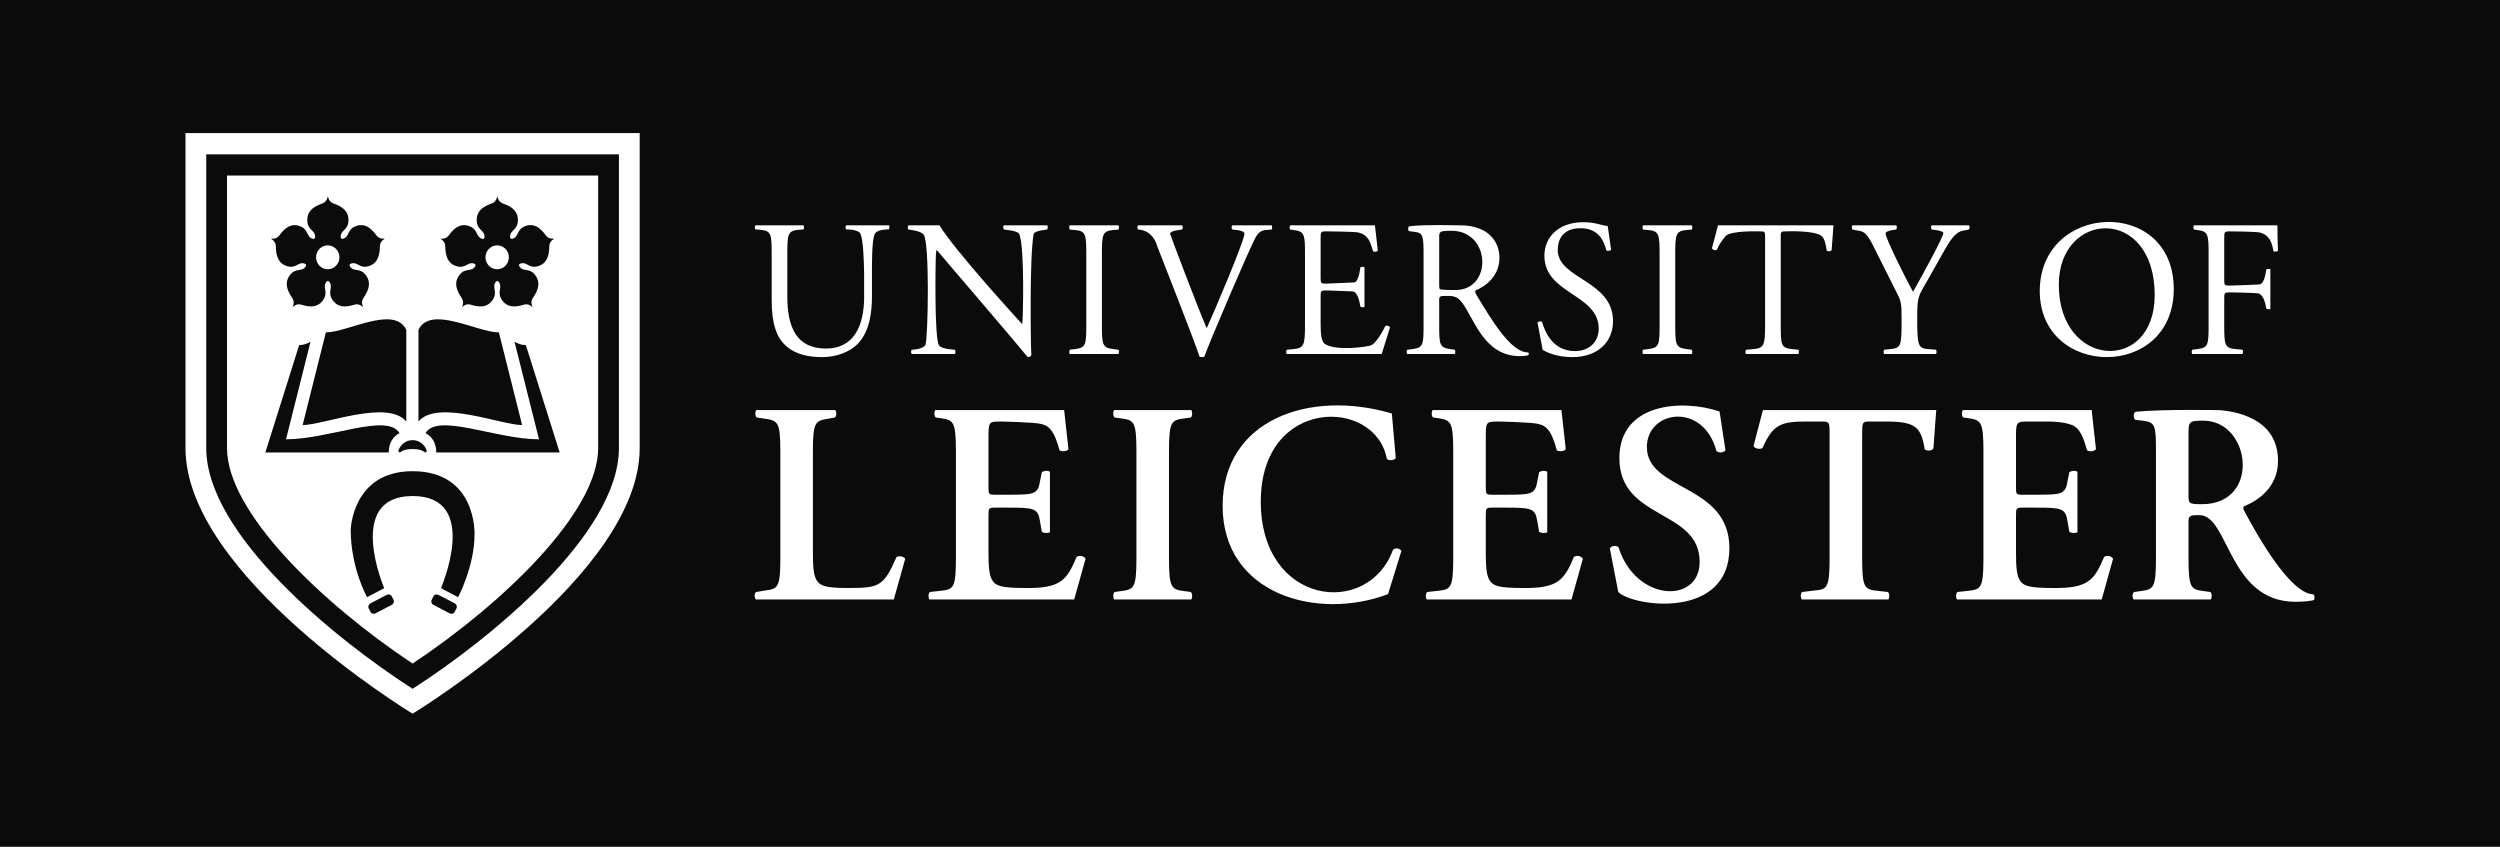 <svg xmlns="http://www.w3.org/2000/svg" width="620" height="210" viewBox="0 0 620 210" fill="none"><rect width="620" height="210" fill="#0B0B0B"></rect><g clip-path="url(#clip0_192_16)"><path d="M46 33V111.14C46 142.556 101.301 176.374 102.321 177C103.341 176.374 158.642 142.556 158.642 111.14V33H46ZM153.493 111.14C153.493 132.521 121.423 158.566 102.321 170.821C83.218 158.57 51.149 132.532 51.149 111.14V38.267H153.493V111.14Z" fill="white"></path><path d="M81.283 66.777C82.881 66.777 84.181 65.448 84.181 63.813C84.181 62.178 82.881 60.847 81.283 60.847C79.685 60.847 78.384 62.178 78.384 63.813C78.384 65.448 79.685 66.777 81.283 66.777ZM123.301 66.777C124.898 66.777 126.197 65.448 126.197 63.813C126.197 62.178 124.898 60.847 123.301 60.847C121.702 60.847 120.401 62.178 120.401 63.813C120.401 65.448 121.702 66.777 123.301 66.777ZM56.299 43.531V111.138C56.299 126.955 79.653 149.47 102.32 164.568C124.989 149.464 148.345 126.946 148.345 111.138V43.531H56.299ZM111.178 58.515C111.898 57.602 113.55 55.134 116.217 56.02C118.702 56.846 117.846 58.715 119.594 59.232C119.704 59.262 119.861 59.278 119.989 59.175H119.985C120.12 59.081 120.156 58.921 120.164 58.806C120.221 56.946 118.222 57.197 118.222 54.527C118.222 51.66 121.023 50.816 122.093 50.396C123.165 49.975 123.334 48.624 123.334 48.624C123.334 48.624 123.497 49.975 124.569 50.396C125.639 50.816 128.446 51.66 128.446 54.527C128.446 57.197 126.441 56.946 126.503 58.806C126.511 58.918 126.543 59.075 126.671 59.165C126.794 59.268 126.954 59.25 127.061 59.223C128.813 58.706 127.957 56.837 130.442 56.011C133.105 55.125 134.757 57.59 135.482 58.503C136.204 59.416 137.512 59.159 137.512 59.159C137.512 59.159 136.305 59.737 136.243 60.91C136.184 62.084 136.269 65.071 133.601 65.957C131.121 66.783 130.733 64.757 129.021 65.389C128.92 65.431 128.78 65.513 128.736 65.673L128.733 65.67C128.682 65.821 128.744 65.97 128.803 66.066C129.826 67.609 131.299 66.199 132.833 68.359C134.483 70.678 132.698 73.046 132.072 74.032C131.448 75.017 132.089 76.209 132.089 76.209C132.089 76.209 131.178 75.214 130.07 75.519C128.959 75.822 126.209 76.826 124.562 74.503C123.028 72.344 124.792 71.349 123.672 69.877C123.603 69.789 123.482 69.68 123.326 69.686C123.165 69.68 123.049 69.789 122.976 69.877C121.858 71.349 123.624 72.344 122.088 74.503C120.441 76.823 117.689 75.822 116.577 75.519C115.469 75.214 114.558 76.209 114.558 76.209C114.558 76.209 115.203 75.017 114.577 74.032C113.95 73.046 112.169 70.678 113.82 68.359C115.35 66.199 116.826 67.609 117.847 66.066C117.903 65.97 117.966 65.824 117.919 65.676C117.87 65.522 117.74 65.441 117.634 65.398C115.926 64.766 115.539 66.792 113.058 65.963C110.391 65.081 110.474 62.09 110.412 60.919C110.35 59.746 109.148 59.168 109.148 59.168C109.148 59.168 110.453 59.425 111.178 58.515ZM103.78 81.79C106.8 75.588 118.318 82.433 123.722 82.433L129.488 105.416C124.341 105.416 108.455 98.945 103.78 104.534V81.79ZM100.76 104.534C96.085 98.945 80.199 105.416 75.053 105.416L80.819 82.432C86.223 82.432 97.74 75.588 100.76 81.79V104.534ZM102.319 109.164C104.771 109.168 105.677 111.279 105.825 111.672C105.827 111.678 105.851 111.763 105.845 111.84L105.844 111.849C105.841 111.869 105.835 111.886 105.828 111.903C105.813 111.943 105.791 111.984 105.753 112.026C105.645 112.147 105.587 112.207 105.463 112.207C105.414 112.207 105.37 112.177 105.261 112.089C104.946 111.847 104.36 111.396 102.319 111.365C100.278 111.396 99.692 111.847 99.377 112.089C99.268 112.177 99.224 112.207 99.175 112.207C99.051 112.207 98.993 112.147 98.885 112.026C98.847 111.984 98.825 111.943 98.81 111.903C98.802 111.886 98.796 111.869 98.794 111.849L98.793 111.84C98.787 111.763 98.812 111.678 98.813 111.672C98.961 111.279 99.866 109.168 102.319 109.164ZM69.162 58.515C69.884 57.602 71.534 55.134 74.201 56.02C76.684 56.846 75.831 58.715 77.578 59.232C77.686 59.262 77.845 59.278 77.972 59.175H77.97C78.104 59.081 78.139 58.921 78.146 58.806C78.204 56.946 76.204 57.197 76.204 54.527C76.204 51.66 79.008 50.816 80.08 50.396C81.15 49.975 81.316 48.624 81.316 48.624C81.316 48.624 81.48 49.975 82.552 50.396C83.625 50.816 86.428 51.66 86.428 54.527C86.428 57.197 84.424 56.946 84.486 58.806C84.494 58.918 84.527 59.075 84.654 59.165C84.78 59.268 84.937 59.25 85.045 59.223C86.796 58.706 85.943 56.837 88.425 56.011C91.091 55.125 92.741 57.59 93.464 58.503C94.188 59.416 95.494 59.159 95.494 59.159C95.494 59.159 94.289 59.737 94.227 60.91C94.169 62.084 94.251 65.071 91.584 65.957C89.103 66.783 88.719 64.757 87.006 65.389C86.902 65.431 86.763 65.513 86.719 65.673L86.716 65.67C86.664 65.821 86.726 65.97 86.787 66.066C87.809 67.609 89.282 66.199 90.815 68.359C92.465 70.678 90.681 73.046 90.056 74.032C89.43 75.017 90.072 76.209 90.072 76.209C90.072 76.209 89.163 75.214 88.056 75.519C86.944 75.822 84.192 76.826 82.545 74.503C81.012 72.344 82.774 71.349 81.657 69.877C81.585 69.789 81.468 69.68 81.311 69.686C81.15 69.68 81.032 69.789 80.959 69.877C79.842 71.349 81.607 72.344 80.072 74.503C78.425 76.823 75.671 75.822 74.562 75.519C73.452 75.214 72.544 76.209 72.544 76.209C72.544 76.209 73.185 75.017 72.56 74.032C71.935 73.046 70.153 70.678 71.802 68.359C73.334 66.199 74.81 67.609 75.83 66.066C75.888 65.97 75.95 65.824 75.903 65.676C75.856 65.522 75.723 65.441 75.618 65.398C73.908 64.766 73.523 66.792 71.042 65.963C68.375 65.081 68.457 62.09 68.396 60.919C68.334 59.746 67.132 59.168 67.132 59.168C67.132 59.168 68.438 59.425 69.162 58.515ZM97.144 150.017L93.125 152.109C92.656 152.36 92.099 152.191 91.879 151.746L91.434 150.857C91.214 150.413 91.417 149.862 91.886 149.617L95.906 147.527C96.374 147.283 96.934 147.446 97.152 147.885L97.594 148.78C97.816 149.224 97.615 149.777 97.144 150.017ZM113.209 150.857L112.765 151.746C112.545 152.191 111.988 152.36 111.519 152.109L107.5 150.017C107.029 149.777 106.828 149.224 107.049 148.78L107.492 147.885C107.709 147.446 108.27 147.283 108.738 147.527L112.758 149.617C113.227 149.862 113.43 150.413 113.209 150.857ZM113.612 148.099L109.357 145.864C109.357 145.864 119.311 123.015 102.322 123.015C85.486 123.015 95.286 145.864 95.286 145.864L91.032 148.099C91.032 148.099 86.98 140.897 86.98 131.385C86.98 131.385 87.317 116.859 102.322 116.859C118.339 116.859 117.684 132.556 117.684 132.556C117.684 140.401 113.612 148.099 113.612 148.099ZM108.191 112.207C108.191 108.474 105.524 107.424 105.524 107.424C108.538 102.303 122.929 108.948 133.675 108.948L127.599 84.758C128.319 85.185 129.27 85.568 130.375 85.576L130.409 85.577L138.797 112.207L108.191 112.207ZM65.808 112.207L74.196 85.577H74.229C75.335 85.57 76.285 85.185 77.005 84.758L70.93 108.947C81.676 108.947 96.067 102.303 99.081 107.424C99.081 107.424 96.414 108.473 96.414 112.207L65.808 112.207Z" fill="white"></path><path d="M505.86 72.173C505.86 50.134 539.095 48.713 539.095 71.69C539.095 94.344 505.86 93.87 505.86 72.173ZM534.365 73.188C534.365 50.947 510.587 52.098 510.587 70.626C510.587 91.433 534.365 92.651 534.365 73.188ZM209.826 55.878C209.654 56.146 209.629 56.616 209.862 56.894C209.862 56.894 212.885 56.837 213.407 58.006C214.085 59.522 214.26 64.672 214.306 68.015V73.575C214.306 80.925 211.706 86.437 204.851 86.437C197.617 86.437 195.254 81.311 195.254 73.527V63.083C195.254 58.054 195.348 57.232 198.091 56.99L199.225 56.894C199.457 56.736 199.434 56.164 199.264 55.878H187.321C187.151 56.164 187.128 56.736 187.359 56.894L188.541 56.99C191.283 57.232 191.378 58.054 191.378 63.083V74.494C191.378 80.248 192.559 83.778 195.065 85.905C197.381 87.936 200.644 88.564 203.905 88.564C207.404 88.564 210.902 87.307 212.935 85.035C215.583 82.134 216.244 77.685 216.244 73.478V68.015C216.244 65.307 216.197 59.746 216.906 58.151C217.276 56.814 220.404 56.894 220.404 56.894C220.603 56.65 220.664 56.17 220.456 55.878H209.826ZM305.592 55.878C305.389 56.166 305.369 56.702 305.644 56.942C305.644 56.942 308.622 57.017 308.622 57.958C308.622 59.748 300.727 78.217 299.263 81.408C296.898 75.896 290.278 58.441 290.185 57.958C290.185 57.175 293.117 56.942 293.117 56.942C293.39 56.702 293.37 56.166 293.167 55.878H282.234C282.004 56.18 282.01 56.697 282.29 56.942C282.29 56.942 285.785 56.837 286.97 61.004C286.97 61.004 296.946 86.389 297.465 88.42C297.749 88.606 298.362 88.615 298.695 88.42C299.499 85.857 310.135 61.004 311.458 58.731C312.073 57.716 312.781 57.136 313.916 57.039L315.335 56.942C315.531 56.741 315.562 56.175 315.376 55.878H305.592ZM259.706 55.878H248.937C248.732 56.156 248.747 56.706 249.016 56.942C249.016 56.942 252.358 57.175 252.751 58.006C254.196 61.059 253.695 80.151 253.507 80.393C253.507 80.393 236.648 62.05 233.003 55.878H225.268C225.06 56.166 225.096 56.702 225.331 56.942C225.331 56.942 228.33 57.175 229.066 58.199C230.558 59.838 230.205 83.624 229.491 85.615C228.594 86.727 226.135 86.727 226.135 86.727C225.896 86.972 225.895 87.489 226.098 87.791H236.813C237.012 87.508 237.009 87.051 236.772 86.727C236.772 86.727 233.426 86.592 232.895 85.663C231.672 83.985 232.044 65.114 232.044 65.114C232.044 63.663 232.091 62.551 232.281 61.971C232.281 61.971 254.31 87.743 254.877 88.564C255.399 88.564 255.681 88.323 255.776 88.033C255.635 86.775 255.271 63.855 256.343 58.054C256.509 57.164 259.652 56.942 259.652 56.942C259.892 56.697 259.926 56.18 259.706 55.878ZM266.518 57.038C269.307 57.28 269.403 58.102 269.403 63.228V80.441C269.403 85.567 269.307 86.244 266.518 86.582L265.336 86.727C265.106 86.963 265.129 87.513 265.295 87.79H277.381C277.553 87.495 277.577 86.886 277.345 86.727L276.163 86.582C273.372 86.244 273.279 85.567 273.279 80.441V63.228C273.279 58.102 273.372 57.28 276.163 57.038L277.345 56.942C277.577 56.783 277.553 56.174 277.381 55.878H265.301C265.129 56.174 265.104 56.783 265.336 56.942L266.518 57.038ZM408.697 57.038C411.486 57.28 411.582 58.102 411.582 63.228V80.441C411.582 85.567 411.486 86.244 408.697 86.582L407.515 86.727C407.285 86.963 407.308 87.513 407.476 87.79H419.56C419.732 87.495 419.756 86.886 419.524 86.727L418.342 86.582C415.553 86.244 415.458 85.567 415.458 80.441V63.228C415.458 58.102 415.553 57.28 418.342 57.038L419.524 56.942C419.756 56.783 419.732 56.174 419.56 55.878H407.48C407.308 56.174 407.283 56.783 407.515 56.942L408.697 57.038ZM460.771 57.184C462.189 57.426 462.899 57.667 464.506 60.858L470.084 71.98C471.455 74.687 471.596 74.778 471.596 79.201C471.596 85.836 471.502 86.292 468.761 86.582L467.295 86.727C467.065 86.963 467.088 87.513 467.254 87.791H480.147C480.315 87.513 480.338 86.963 480.106 86.727L478.31 86.582C475.757 86.389 475.474 85.926 475.474 79.201C475.474 73.875 475.569 73.72 477.696 70.094L480.673 64.824C483.038 60.665 484.456 57.571 486.914 57.184L488.239 56.942C488.516 56.697 488.525 56.18 488.293 55.878H479.043C478.828 56.157 478.841 56.663 479.114 56.942C479.114 56.942 481.951 57.142 481.951 57.813C481.951 58.846 475.898 69.804 474.434 72.367C472.589 69.031 467.626 59.139 467.626 57.91C467.626 57.125 470.227 56.942 470.227 56.942C470.457 56.706 470.496 56.156 470.275 55.878H459.398C459.207 56.157 459.213 56.663 459.447 56.942L460.771 57.184ZM564.799 55.878H544.103C543.932 56.174 543.907 56.783 544.139 56.942L544.896 57.039C547.638 57.377 547.733 58.054 547.733 63.131V80.538C547.733 85.615 547.638 86.244 544.896 86.582L543.714 86.727C543.484 86.963 543.505 87.513 543.673 87.791H556.136C556.31 87.496 556.332 86.886 556.1 86.727L554.494 86.582C551.705 86.34 551.609 85.615 551.609 80.538V73.817C551.609 72.56 551.752 72.511 553.171 72.511C553.171 72.511 559.351 72.609 560.024 72.753C561.66 73.102 562.01 76.476 562.01 76.476C562.269 76.704 562.759 76.75 563.049 76.621V66.763C562.739 66.628 562.196 66.672 562.01 66.903C562.01 66.903 561.677 70.343 560.403 70.529C559.811 70.615 553.168 70.819 553.168 70.819C551.752 70.819 551.609 70.819 551.609 69.514V59.311C551.609 57.474 551.609 57.377 553.028 57.377C553.028 57.377 559.457 57.426 560.496 57.667C562.861 58.344 563.428 60.085 563.805 62.261C564.136 62.551 564.799 62.406 564.94 62.116C564.849 60.318 564.801 58.058 564.799 55.878ZM378.951 87.404C374.682 87.404 369.969 79.426 366.186 73.189C365.95 72.802 365.714 72.318 365.95 72.028C368.315 71.061 371.86 68.547 371.86 63.953C371.86 60.569 369.872 56.498 363.459 55.925C363.445 55.923 353.324 55.596 349.499 56.12C349.12 56.313 349.12 57.087 349.452 57.329L350.965 57.522C352.903 57.764 353.044 58.586 353.044 63.18V80.538C353.044 85.615 352.949 86.244 350.207 86.582L349.025 86.727C348.797 87.001 348.818 87.523 348.982 87.791H360.788C360.96 87.504 360.983 86.925 360.751 86.727L359.757 86.582C357.015 86.195 356.92 85.615 356.92 80.538V74.445C356.92 73.43 357.015 73.382 359.144 73.382C361.034 73.382 361.689 73.944 362.498 74.929C365.416 78.479 367.799 88.323 376.918 88.323C377.817 88.323 378.572 88.226 378.999 88.081C379.235 87.888 379.187 87.501 378.951 87.404ZM357.063 71.69C356.92 71.496 356.92 70.964 356.92 70.094V58.779C356.92 57.426 357.063 57.232 359.993 57.232C369.739 57.232 370.226 71.928 360.937 71.928C357.252 71.928 357.107 71.735 357.063 71.69ZM343.54 80.877C342.312 83.391 341.035 85.083 340.184 85.567C339.144 86.099 330.829 87.133 328.412 85.18C327.657 84.358 327.514 82.714 327.514 80.151V73.334C327.514 72.076 327.657 72.028 329.075 72.028C329.075 72.028 334.769 72.247 335.457 72.27C336.931 72.318 337.347 75.993 337.347 75.993C337.535 76.223 338.076 76.267 338.388 76.108V66.256C338.076 66.096 337.535 66.141 337.347 66.371C337.347 66.371 336.997 69.948 335.835 70.046C335.239 70.095 329.075 70.336 329.075 70.336C327.657 70.336 327.514 70.336 327.514 68.982V59.311C327.514 57.474 327.514 57.377 328.932 57.377C328.932 57.377 335.929 57.426 336.922 57.667C339.38 58.296 339.805 59.989 340.515 62.261C340.751 62.551 341.507 62.454 341.697 62.164L340.983 55.878H319.962C319.788 56.174 319.766 56.783 319.997 56.942L320.753 57.039C323.544 57.377 323.638 58.103 323.638 63.131V80.538C323.638 85.615 323.402 86.341 320.708 86.582L319.146 86.727C318.917 86.963 318.937 87.513 319.105 87.791H342.66L344.722 81.215C344.534 80.78 343.871 80.635 343.54 80.877ZM386.316 61.971C386.316 59.746 387.31 56.603 391.942 56.603C396.481 56.603 397.756 59.746 398.371 62.068C398.607 62.358 399.363 62.212 399.554 61.922L398.703 56.023C397.419 56.023 395.798 55.105 392.65 55.105C386.505 55.105 383.008 58.828 383.008 63.421C383.008 72.95 396.481 72.882 396.481 81.505C396.481 84.406 394.543 87.065 390.571 87.065C385.086 87.065 383.148 82.327 382.44 79.861C382.25 79.571 381.542 79.667 381.306 80.006L382.581 86.775C383.48 87.307 385.985 88.564 389.956 88.564C396.102 88.564 400.026 84.938 400.026 79.619C400.026 69.497 386.316 69.226 386.316 61.971ZM426.065 55.878L424.556 61.584C424.744 61.971 425.405 62.212 425.784 61.922C426.304 60.714 426.929 59.797 427.91 58.586C429.093 57.13 436.325 57.377 436.325 57.377C437.744 57.377 437.744 57.426 437.744 58.925V80.538C437.744 85.615 437.508 86.34 434.814 86.582L433.112 86.727C432.803 86.925 432.811 87.504 432.979 87.791H446.007C446.179 87.496 446.204 86.886 445.97 86.727L444.458 86.582C441.715 86.292 441.622 85.615 441.622 80.538V59.021C441.622 57.426 441.574 57.377 442.992 57.377C442.992 57.377 450.119 57.063 451.832 58.586C452.496 59.176 452.873 60.907 453.014 62.116C453.25 62.406 454.054 62.406 454.244 62.019L454.698 55.878H426.065Z" fill="white"></path><path d="M277.938 146.606L276.406 146.82C276 147.236 275.984 148.199 276.315 148.67H295.429C295.76 148.199 295.743 147.236 295.337 146.82L293.805 146.606C290.536 146.179 289.908 145.965 289.908 138.421V111.942C289.908 104.397 290.536 104.183 293.805 103.756L295.337 103.543C295.743 103.126 295.76 102.163 295.429 101.692H276.315C275.984 102.163 276 103.126 276.406 103.543L277.938 103.756C281.21 104.183 281.835 104.397 281.835 111.942V138.421C281.835 145.965 281.21 146.179 277.938 146.606ZM573.718 147.389C569.883 147.389 563.926 140.516 556.598 126.747C556.321 126.32 556.18 125.751 556.598 125.537C560.008 124.114 564.949 120.839 564.949 114.291C564.949 103.483 553.975 102.063 550.722 101.727C550.614 101.718 536.876 101.43 529.596 102.119C529.039 102.475 529.039 103.614 529.527 104.112L531.337 104.326C534.608 104.682 534.677 105.536 534.677 112.369V138.421C534.677 145.965 534.051 146.179 530.78 146.606L529.248 146.82C528.724 147.236 528.786 148.199 529.146 148.67H548.27C548.602 148.199 548.585 147.236 548.179 146.82L546.647 146.606C543.375 146.179 542.75 145.965 542.75 138.421V129.31C542.75 127.815 543.348 127.744 545.438 127.744C552.784 127.744 552.652 149.24 569.264 149.24C571.701 149.24 573.022 149.026 573.856 148.813C574.066 148.457 574.066 147.674 573.718 147.389ZM546.09 125.039C542.75 125.039 542.75 124.897 542.75 122.619V107.814C542.75 104.539 542.818 104.326 546.438 104.326C558.234 104.326 560.75 125.039 546.09 125.039ZM222.338 138.136C219.137 145.467 218.022 145.823 210.298 145.823C204.73 145.823 203.617 145.254 202.782 144.257C201.738 143.047 201.598 140.485 201.598 136.926V111.942C201.598 104.539 202.225 104.326 205.496 103.827L207.027 103.543C207.495 103.243 207.519 102.188 207.141 101.692H187.571C187.207 102.188 187.27 103.243 187.68 103.543L189.629 103.827C192.9 104.326 193.526 104.539 193.526 111.942V138.421C193.526 145.823 192.9 146.037 189.629 146.464L187.541 146.82C187.013 147.119 187.08 148.174 187.446 148.67H221.659L224.495 138.563C224.147 137.993 223.033 137.78 222.338 138.136ZM266.993 138.136C264.558 143.901 263.028 145.965 254.189 145.823C248.343 145.823 247.16 145.254 246.325 144.257C245.281 143.047 245.142 140.485 245.142 136.854V127.815C245.142 126.035 245.211 125.893 246.812 125.893H250.153C256.208 125.893 257.39 126.036 257.878 129.025L258.365 131.872C258.841 132.237 259.875 132.289 260.382 131.985V116.999C259.875 116.652 258.841 116.712 258.365 117.138L257.878 119.558C257.39 122.619 256.208 122.69 250.153 122.69H246.812C245.211 122.69 245.142 122.619 245.142 120.768V108.739C245.142 104.682 245.142 104.539 248.134 104.539C248.134 104.539 256.762 104.682 258.363 105.18C260.591 105.75 261.635 107.529 262.749 111.657C263.305 112.084 264.697 111.942 264.976 111.373L263.904 101.692H231.965C231.634 102.163 231.651 103.126 232.058 103.543L233.172 103.685C236.443 104.183 237.069 104.397 237.069 111.942V138.421C237.069 145.965 236.443 146.179 233.172 146.535L230.597 146.82C230.189 147.237 230.173 148.2 230.504 148.67H266.399L269.221 138.563C268.803 137.851 267.621 137.638 266.993 138.136ZM347.543 136.641C347.195 136 346.081 135.716 345.456 136.356C339.335 153.267 312.677 150.198 312.677 124.398C312.677 98.293 341.189 98.564 343.924 113.793C344.413 114.291 345.665 114.22 346.152 113.65L345.177 102.546C324.771 96.51 303.212 104.07 303.212 125.466C303.212 147.489 326.759 153.989 344.241 147.337L347.543 136.641ZM390.326 138.136C387.891 143.901 386.359 145.965 377.521 145.823C371.676 145.823 370.492 145.254 369.657 144.257C368.614 143.047 368.475 140.485 368.475 136.854V127.815C368.475 126.035 368.543 125.893 370.144 125.893H373.486C379.54 125.893 380.722 126.036 381.209 129.025L381.696 131.872C382.174 132.237 383.207 132.289 383.714 131.985V116.999C383.207 116.652 382.174 116.712 381.696 117.138L381.209 119.558C380.722 122.619 379.54 122.69 373.486 122.69H370.144C368.543 122.69 368.475 122.619 368.475 120.768V108.739C368.475 104.682 368.475 104.539 371.467 104.539C371.467 104.539 380.095 104.682 381.696 105.18C383.924 105.75 384.967 107.529 386.081 111.657C386.638 112.084 388.029 111.942 388.309 111.373L387.236 101.692H355.298C354.966 102.163 354.983 103.126 355.391 103.543L356.505 103.685C359.774 104.183 360.402 104.397 360.402 111.942V138.421C360.402 145.965 359.774 146.179 356.505 146.535L353.929 146.82C353.521 147.237 353.504 148.2 353.836 148.67H389.731L392.554 138.563C392.135 137.851 390.953 137.638 390.326 138.136ZM408.427 110.875C408.427 101.692 422.428 99.602 425.685 111.871C426.313 112.369 427.565 112.298 427.913 111.657L426.451 102.048C417.045 98.88 401.606 100.008 401.606 113.579C401.606 129.12 421.511 126.186 421.511 139.346C421.511 149.809 405.661 149.317 401.397 135.716C400.84 135.217 399.658 135.289 399.242 136L401.329 146.82C404.998 150.468 428.888 153.763 428.888 135.929C428.888 119.912 408.427 121.853 408.427 110.875ZM437.206 101.692L434.881 110.59C435.158 111.301 436.62 111.515 437.107 111.088C439.682 105.322 441.56 104.539 447.965 104.539H451.862C453.671 104.539 453.74 104.682 453.74 107.671V138.421C453.74 145.965 453.114 146.179 449.843 146.464L446.919 146.82C446.509 147.119 446.497 148.174 446.834 148.67H468.308C468.64 148.199 468.623 147.236 468.215 146.82L465.71 146.535C462.438 146.179 461.813 145.965 461.813 138.42V107.671C461.813 104.682 461.881 104.539 463.691 104.539H467.658C475.104 104.539 476.427 105.892 477.332 111.444C477.959 111.942 479.142 111.8 479.489 111.23L480.185 101.692L437.206 101.692ZM521.818 138.136C519.383 143.901 517.851 145.965 509.014 145.823C503.167 145.823 501.984 145.254 501.15 144.257C500.104 143.047 499.965 140.485 499.965 136.854V127.815C499.965 126.035 500.036 125.893 501.636 125.893H504.976C511.031 125.893 512.215 126.036 512.702 129.025L513.188 131.872C513.664 132.237 514.7 132.289 515.207 131.985V116.999C514.7 116.652 513.664 116.712 513.188 117.138L512.702 119.558C512.215 122.619 511.031 122.69 504.976 122.69H501.636C500.036 122.69 499.965 122.619 499.965 120.768V108.739C499.965 104.682 499.965 104.539 502.957 104.539H507.62C509.501 104.539 511.588 104.682 513.188 105.18C515.416 105.75 516.46 107.529 517.574 111.657C518.131 112.084 519.522 111.942 519.8 111.373L518.729 101.692H486.79C486.459 102.163 486.476 103.126 486.883 103.543L487.995 103.685C491.267 104.183 491.894 104.397 491.894 111.942V138.421C491.894 145.965 491.267 146.179 487.995 146.535L485.422 146.82C485.014 147.237 484.997 148.2 485.328 148.67H521.222L524.044 138.563C523.628 137.851 522.444 137.638 521.818 138.136Z" fill="white"></path></g><defs><clipPath id="clip0_192_16"><rect width="528" height="144" fill="white" transform="translate(46 33)"></rect></clipPath></defs></svg>